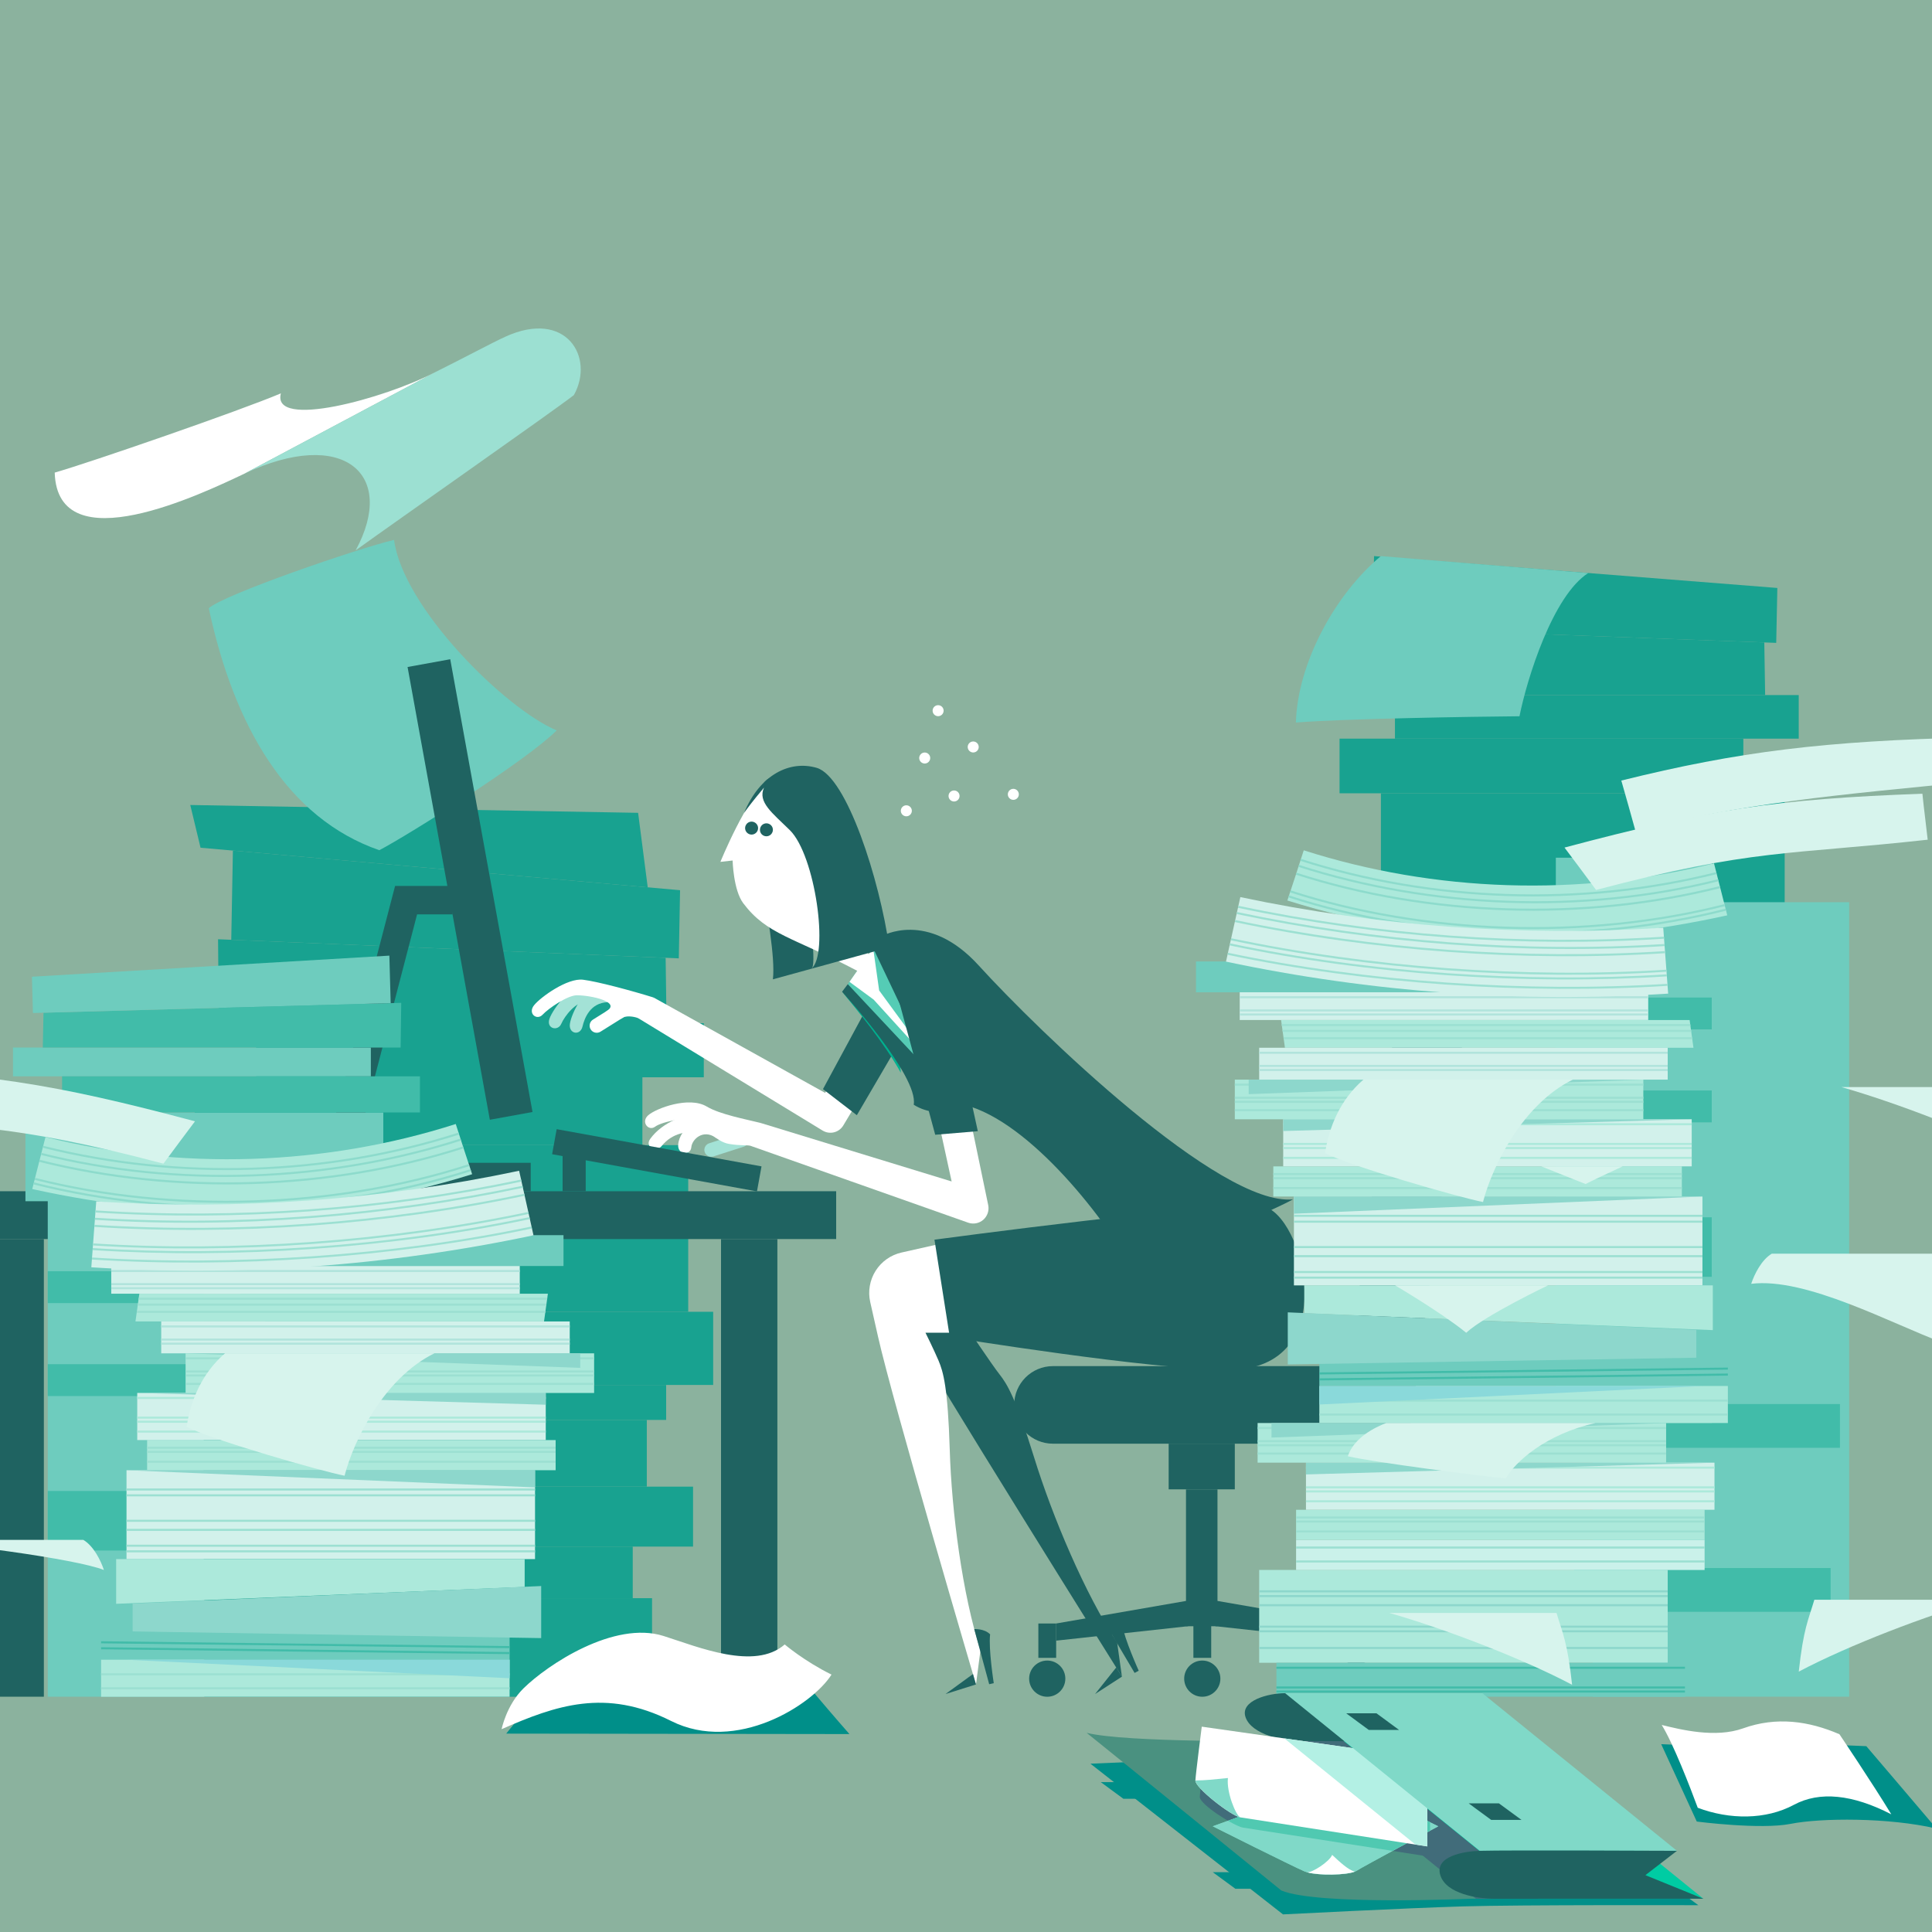 <?xml version="1.0" encoding="UTF-8"?><svg id="Layer_1" xmlns="http://www.w3.org/2000/svg" viewBox="0 0 600 600"><defs><style>.cls-1,.cls-2{fill:#fff;}.cls-3{fill:#8bb29e;}.cls-4{fill:#caf1ea;}.cls-2,.cls-5{fill-rule:evenodd;}.cls-6{fill:#008f89;}.cls-7{fill:#55ccb5;}.cls-8{fill:#00b08f;}.cls-9{fill:#b1e4dc;}.cls-5,.cls-10{fill:#1f6361;}.cls-11{fill:#18a290;}.cls-12{fill:#d2f1eb;}.cls-13{fill:#80d9c8;}.cls-14{fill:#9ce0d2;}.cls-15{fill:#4a9180;}.cls-16{fill:#416c7a;}.cls-17{fill:#00cca3;}.cls-18{fill:#ace9db;}.cls-19{fill:#41bca9;}.cls-20{fill:#8ad9da;}.cls-21{fill:#8dd7cc;}.cls-22{fill:#d7f4ed;}.cls-23{fill:#a3e2d6;}.cls-24{fill:#50c9b1;}.cls-25{fill:#b3f0e4;}.cls-26{fill:#8ddbcc;}.cls-27{fill:#6eccbe;}</style></defs><rect class="cls-3" x="-128.12" y="-91.18" width="879.04" height="713.03"/><g><g><rect class="cls-11" x="428.85" y="246.36" width="125.4" height="41.68"/><rect class="cls-11" x="433.21" y="215.86" width="125.4" height="13.53"/><rect class="cls-11" x="416.01" y="229.39" width="125.4" height="16.97"/><polygon class="cls-11" points="422.57 194.86 547.92 199.51 548.18 215.86 422.77 215.86 422.57 194.86"/><polygon class="cls-11" points="426.72 172.7 551.97 182.6 551.62 199.65 426.26 195 426.72 172.7"/></g><g><rect class="cls-11" x="74.68" y="355.63" width="139.05" height="51.76"/><rect class="cls-11" x="82.43" y="407.39" width="139.05" height="22.72"/><rect class="cls-11" x="67.83" y="430.12" width="139.05" height="10.85"/><rect class="cls-11" x="61.82" y="440.97" width="139.05" height="20.72"/><rect class="cls-11" x="76.18" y="461.69" width="139.05" height="18.62"/><rect class="cls-11" x="57.45" y="480.3" width="139.05" height="16.02"/><rect class="cls-11" x="63.45" y="496.33" width="139.05" height="30.61"/><rect class="cls-11" x="79.52" y="317.76" width="139.05" height="16.8"/><rect class="cls-11" x="60.45" y="334.56" width="139.05" height="21.07"/><polygon class="cls-11" points="67.72 291.69 206.72 297.46 207 317.76 67.95 317.76 67.72 291.69"/><polygon class="cls-11" points="72.33 264.16 211.2 276.46 210.81 297.63 71.82 291.86 72.33 264.16"/><polygon class="cls-11" points="62.28 263.27 201.16 275.57 198.17 252.43 59.09 250 62.28 263.27"/></g><g><g><g><path class="cls-5" d="m281.12,411.14c5.06,10.19,67.3,109.55,67.3,109.55l-1.48-10.58c-9.98-15.14-20.05-38.96-25.79-57.51-5.74-18.55-8.4-22.82-10.72-25.75-2.33-2.93-10.86-15.71-10.86-15.71h-18.45,0Z"/><path class="cls-10" d="m343.32,504.27s2.98-1.02,5.19.27c.65,4.4,5.13,14.32,5.13,14.32l-1.28.68-9.03-15.28h0Z"/><polygon class="cls-10" points="348.42 520.7 340.08 526.1 346.66 517.84 348.42 520.7"/></g><g><path class="cls-2" d="m279.99,388.98c-3.34.75-6.23,2.79-8.06,5.68-1.82,2.89-2.43,6.39-1.67,9.72.79,3.48,1.64,7.24,2.41,10.69,4.61,20.54,30.43,108.04,30.43,108.04l1.39-10.59c-5.59-17.26-8.95-42.9-9.54-62.3-.59-19.41-2.02-24.23-3.48-27.67-1.46-3.44-4.06-8.67-4.06-8.67l23.23.02-16.75-28.05-13.91,3.13h0Z"/><path class="cls-10" d="m302.56,505.92s3.15-.19,4.93,1.64c-.55,4.41,1.13,15.17,1.13,15.17l-1.42.32-4.64-17.13h0Z"/><polygon class="cls-10" points="303.1 523.12 293.63 526.1 302.17 519.89 303.1 523.12"/></g><path class="cls-2" d="m256.25,339.4l-53.21-29.58-4.76,6.43,57.18,34.85c1.06.65,2.34.85,3.55.55,1.21-.3,2.25-1.07,2.88-2.13l9.95-16.61-6.76-7.87-8.83,14.36h0Z"/><path class="cls-10" d="m381.49,425.43c-24.02,0-86.53-10.18-86.53-10.18l-4.75-30.26s90.87-12.18,101.87-10.38c12.76,2.09,25.64,50.82-10.59,50.82h0Z"/><polygon class="cls-10" points="280.29 292.51 255.58 338.24 266.1 346.34 292.36 301.45 280.29 292.51"/><g><path class="cls-7" d="m263.29,305.64c2.26-3.22,7.89-11.21,10.45-14.86,29.4,20.66,85.3,70.83,119.43,83.18-5.4,3.15-31.11,10.6-36.54,13.76-1.2-10.66-39.58-46.14-58.9-45-4.77,2.4-27.69-29.06-34.45-37.08h0Z"/><g><path class="cls-10" d="m238.41,241.97c-9.25,6.37,3.21,48.39,1.62,62.17,1.3-.36,8.56-2.35,11.92-3.28,3.36-.93-6.93-63.45-13.55-58.89Z"/><path class="cls-1" d="m261.65,281.13c8.01-10.63,2.08-33.19-7.02-37.85-7.33-3.75-12.78-2.29-16.51.11-6.09,3.93-14.39,24.27-14.39,24.27l3.79-.42s.22,9.18,3.31,13.28c7.41,9.82,15.37,10.43,35.28,20.92,7.08,3.73,5.08-2.64,3.74-5.15-9.91-7.48-11.37-10.97-8.2-15.17h0Z"/><g><path class="cls-10" d="m231.57,256.37c-.45,1.01.01,2.2,1.04,2.65,1.01.45,2.2-.02,2.65-1.04.45-1.02-.02-2.2-1.05-2.65-1-.45-2.2.02-2.63,1.04Z"/><path class="cls-10" d="m236.18,256.9c-.45,1.02.01,2.21,1.03,2.65,1.02.44,2.2-.02,2.65-1.05.45-1.01-.02-2.2-1.04-2.64-1.01-.45-2.2.02-2.63,1.03h0Z"/></g></g></g><polygon class="cls-1" points="263.81 304.92 271.32 310.44 290.68 331.73 273.03 307.6 271.16 294.42 263.81 304.92"/><path class="cls-8" d="m279.13,324.81l.62,8.35c-4.91-9-14.09-20.11-18.24-25.17l17.62,16.82Z"/><path class="cls-10" d="m273.75,290.78l-2.59,3.64,18.92,39.78-26.79-28.56-1.78,2.35s23.87,26.19,22.25,35.09c4.21,2.66,10.08,3.39,13.99-.36,20.1,3.71,44.15,33.6,54.78,52.41,3.9-2.27,43.84-19.64,49.03-22.67-22.59,2.39-79.14-52.32-97.62-72.63-15.89-17.46-30.19-9.05-30.19-9.05h0Z"/><path class="cls-8" d="m289.91,330.15l-9.69-23.84h-.32s.21-.26.21-.26l-5.03-12.36,10.01,7.01-4.4,5.25,6.62.31,2.97,23.8-.37.09h0Zm-9.27-23.82l9.08,22.33-2.75-22.04-6.33-.29Zm-4.71-11.59l4.46,10.97,4.14-4.94-8.61-6.03h0Z"/><path class="cls-2" d="m295.54,366.91l-59.21-18.13-3.08,7.12,67.41,23.81c1.62.57,3.42.23,4.71-.9s1.87-2.87,1.53-4.54l-5.59-26.89-10.3-1.24,4.53,20.78h0Z"/><polygon class="cls-10" points="273.75 290.78 290.44 352.41 303.67 351.3 291.56 295.94 273.75 290.78"/><path class="cls-10" d="m237.26,244.64c-2.02,4.46,2.62,7.85,8.02,13.16,7.93,7.79,12.23,38.75,6.68,43.06,8.33-2.29,18.4-5.06,24.21-6.66-2.98-20.93-13.18-53.01-22.54-55.74-8.26-2.41-17.56,2-22.54,13.96,1.76-2.38,2.46-3.35,6.16-7.79h0Z"/><g><path class="cls-23" d="m232.42,353.38c.18.54.13,1.13-.13,1.64-.26.51-.71.89-1.25,1.07l-9.49,3.06c-1.13.36-2.33-.25-2.7-1.38-.18-.54-.13-1.13.13-1.64.26-.51.71-.89,1.25-1.07l9.49-3.06c1.13-.36,2.33.25,2.7,1.38Z"/><path class="cls-1" d="m236.34,348.77c.57,3.53-1.28,7.75-3.08,7.12-1.14-.4-3.12.01-6.93-.65s-7.43-5.01-9.54-6.92c-2.1-1.91-11.26,0-13.31,1.56-2.05,1.57-4.57-1.42-2.16-3.54,2.41-2.12,12.65-6,18.18-2.69,4.06,2.43,12.02,3.92,16.84,5.12Z"/><path class="cls-1" d="m217.81,346.32c-4.67-.76-12.15,2.21-15.86,7.34-1.88,2.6,1.91,4.26,3.53,2.25,3.4-4.23,8.2-4.61,11.36-4.28,2.82.29,4.81-4.68.97-5.3h0Z"/><path class="cls-1" d="m222.3,347.92c-4.49-1.49-11.3,2.15-11.68,7.61-.22,3.2,3.85,3.36,4.07.79.22-2.57,3.69-5.69,7.51-3.05,2.33,1.61,3.79-4.12.09-5.35Z"/></g></g><g><path class="cls-23" d="m182.62,305.57c-4.86-.36-10.88,7.68-11.97,10.79-1.09,3.12,2.61,4.03,3.66,1.59s4.52-6.9,7.8-6.85c2.93.04,4.51-5.24.52-5.53h0Z"/><path class="cls-23" d="m186.29,306.06c-4.85.49-8.75,8.54-9.29,11.79-.54,3.26,3.2,3.95,3.9.95.61-2.59,2.39-7.36,7.8-7.56,2.92-.11,1.57-5.59-2.41-5.18h0Z"/><g><path class="cls-1" d="m203.04,309.82s-3.12,7.37-4.76,6.43c-.63-.36-3.49-1.04-4.84-.19-2.44,1.53-6.74-.99-5.04-2.06,4.54-2.84-4.82-4.9-9.24-4.91-2.92,0-8.83,4.08-10.64,6.02-1.81,1.94-4.73-.39-2.64-2.95,2.08-2.56,10.35-8.5,15.19-7.9,4.5.56,15.05,3.39,21.98,5.55h0Z"/><path class="cls-1" d="m194.13,313.01c.31.49.41,1.09.28,1.67-.13.57-.48,1.07-.98,1.38l-6.94,4.34c-1.03.65-2.4.33-3.04-.7-.31-.49-.41-1.1-.28-1.67.13-.57.48-1.07.98-1.38l6.94-4.34c1.03-.65,2.4-.33,3.04.7h0Z"/></g></g></g><path class="cls-27" d="m64.84,188.88c4.66-4.25,46.61-18.66,57.54-21.21,2.78,21.14,34.66,52.56,50.5,59.16-9.3,9.34-45.69,32.28-55.08,37.21-28.53-9.88-45.15-38.52-52.96-75.16h0Z"/><g><rect class="cls-10" x="-21.95" y="369.95" width="281.63" height="14.85"/><rect class="cls-10" x="174.72" y="356.3" width="7.18" height="13.65"/><rect class="cls-10" x="200.03" y="328" width="7.9" height="64.66" transform="translate(-186.99 496.67) rotate(-79.71)"/><rect class="cls-10" x="-3.87" y="384.8" width="17.49" height="142.13"/><rect class="cls-10" x="223.92" y="384.8" width="17.5" height="142.13"/><g><rect class="cls-10" x="139.24" y="204.79" width="13.47" height="142.91" transform="translate(-47.04 30.55) rotate(-10.3)"/><polygon class="cls-10" points="164.82 369.95 98.02 369.95 122.7 275.13 140.55 275.13 140.55 283.96 129.53 283.96 109.45 361.12 164.82 361.12 164.82 369.95"/></g></g><g><path class="cls-10" d="m437.28,436.31c0,6.65-5.39,12.04-12.04,12.04h-98.24c-6.65,0-12.04-5.39-12.04-12.04s5.39-12.05,12.04-12.05h98.24c6.65,0,12.04,5.4,12.04,12.05Z"/><rect class="cls-10" x="362.94" y="448.35" width="20.54" height="14.18"/><rect class="cls-10" x="368.32" y="462.54" width="9.78" height="42.5"/><g><rect class="cls-10" x="322.47" y="504.19" width="5.53" height="10.67"/><rect class="cls-10" x="370.62" y="504.19" width="5.53" height="10.67"/><polygon class="cls-10" points="369 505.03 328 509.52 328 504.19 369 497.07 369 505.03"/><path class="cls-10" d="m330.85,521.32c0,3.1-2.52,5.62-5.62,5.62s-5.62-2.52-5.62-5.62,2.52-5.62,5.62-5.62,5.62,2.52,5.62,5.62Z"/><path class="cls-10" d="m379,521.32c0,3.1-2.52,5.62-5.62,5.62s-5.62-2.52-5.62-5.62,2.52-5.62,5.62-5.62,5.62,2.52,5.62,5.62Z"/></g><g><rect class="cls-10" x="418.42" y="504.19" width="5.53" height="10.67"/><polygon class="cls-10" points="377.42 505.03 418.42 509.52 418.42 504.19 377.42 497.07 377.42 505.03"/><path class="cls-10" d="m415.57,521.32c0,3.1,2.52,5.62,5.62,5.62s5.62-2.52,5.62-5.62-2.52-5.62-5.62-5.62-5.62,2.52-5.62,5.62Z"/></g><polygon class="cls-10" points="415.57 448.35 437.28 448.35 454.56 321.25 432.86 321.25 415.57 448.35"/></g><g><g><rect class="cls-27" x="14.83" y="351.37" width="48.42" height="175.56"/><rect class="cls-19" x="14.83" y="463.04" width="48.42" height="18.49"/><rect class="cls-19" x="14.83" y="423.66" width="48.42" height="9.9"/><rect class="cls-19" x="14.83" y="394.79" width="48.42" height="9.9"/></g><g><rect class="cls-27" x="7.9" y="345.49" width="111.14" height="27.56"/><rect class="cls-27" x="4.03" y="325.32" width="111.14" height="8.95"/><rect class="cls-19" x="19.28" y="334.26" width="111.14" height="11.22"/><polygon class="cls-19" points="124.61 311.44 13.51 314.51 13.29 325.32 124.42 325.32 124.61 311.44"/><polygon class="cls-27" points="120.92 296.78 9.92 303.33 10.23 314.6 121.33 311.53 120.92 296.78"/></g><polygon class="cls-27" points="158.26 508.23 31.4 506.36 31.39 515.44 158.27 515.44 158.26 508.23"/><polygon class="cls-19" points="158.27 513.06 31.39 511.56 31.39 512.2 158.27 513.7 158.27 513.06"/><polygon class="cls-19" points="158.27 511.21 31.39 509.71 31.39 510.35 158.27 511.85 158.27 511.21"/><rect class="cls-18" x="31.39" y="515.44" width="126.87" height="11.5"/><rect class="cls-14" x="31.39" y="523.98" width="126.87" height=".64"/><rect class="cls-14" x="31.39" y="519.65" width="126.87" height=".64"/><polygon class="cls-20" points="158.27 521.19 39.07 515.44 158.27 515.44 158.27 521.19"/><rect class="cls-27" x="94.83" y="383.59" width="80.17" height="9.58"/><g><path class="cls-18" d="m14.13,353.12c41.83,10.44,86.73,8.97,127.41-4.05,1.67,5.21,3.36,10.4,5.09,15.59-47.47,14.83-91.39,14.5-136.62,4.61,1.39-5.38,2.77-10.77,4.12-16.16h0Z"/><g><path class="cls-26" d="m10.75,366.41c.05-.21.11-.41.16-.62,42.78,10.85,93.1,9.21,134.68-4.27.07.2.13.41.2.61-41.69,13.51-92.14,15.16-135.04,4.28h0Z"/><path class="cls-26" d="m10.39,367.82c.05-.21.11-.41.16-.62,42.99,10.91,93.77,9.46,135.55-4.12.07.2.14.41.2.61-41.9,13.62-92.82,15.07-135.92,4.13h0Z"/><path class="cls-26" d="m12.19,360.81c.05-.21.11-.41.16-.62,42.3,10.64,90.32,9.09,131.44-4.16.06.2.13.41.2.61-41.23,13.29-89.38,14.85-131.8,4.18h0Z"/><path class="cls-26" d="m12.73,358.67c.05-.21.1-.41.16-.62,42.13,10.57,89.2,8.71,130.11-4.45.07.2.13.41.2.61-41.02,13.19-88.22,15.05-130.46,4.46h0Z"/><path class="cls-26" d="m13.29,356.46c.05-.21.11-.41.16-.62,41.97,10.5,88.15,8.98,128.95-4.11.06.2.13.41.2.61-40.91,13.13-87.22,14.65-129.3,4.12h0Z"/></g></g><g><rect class="cls-12" x="39.29" y="456.59" width="126.87" height="27.6"/><polygon class="cls-18" points="162.94 484.19 36.07 484.19 36.07 498.08 162.94 492.84 162.94 484.19"/><polygon class="cls-21" points="41.19 498 168.07 492.56 168.07 508.73 41.19 506.65 41.19 498"/><rect class="cls-14" x="39.29" y="479.72" width="126.87" height=".64"/><rect class="cls-14" x="39.29" y="474.79" width="126.87" height=".64"/><rect class="cls-14" x="39.29" y="471.97" width="126.87" height=".64"/><rect class="cls-14" x="39.29" y="464.07" width="126.87" height=".64"/><rect class="cls-14" x="39.29" y="462.26" width="126.87" height=".64"/><rect class="cls-14" x="39.29" y="481.46" width="126.87" height=".64"/></g><rect class="cls-18" x="45.69" y="447.23" width="126.87" height="9.36"/><rect class="cls-14" x="45.69" y="453.63" width="126.87" height=".64"/><rect class="cls-14" x="45.69" y="449.3" width="126.87" height=".64"/><rect class="cls-14" x="45.69" y="450.57" width="126.87" height=".64"/><rect class="cls-12" x="42.62" y="432.59" width="126.87" height="14.63"/><rect class="cls-18" x="42.62" y="444.27" width="126.87" height=".64"/><rect class="cls-18" x="42.62" y="439.94" width="126.87" height=".64"/><rect class="cls-18" x="42.62" y="441.21" width="126.87" height=".64"/><rect class="cls-18" x="42.62" y="433.83" width="126.87" height=".64"/><g><polygon class="cls-18" points="43.27 401.78 170.15 401.78 168.95 410.39 42.07 410.39 43.27 401.78"/><polygon class="cls-14" points="42.53 407.09 169.41 407.09 169.31 407.73 42.44 407.73 42.53 407.09"/><polygon class="cls-14" points="43.1 403.01 169.97 403.01 169.88 403.65 43.01 403.65 43.1 403.01"/><polygon class="cls-14" points="42.84 404.84 169.72 404.84 169.63 405.48 42.76 405.48 42.84 404.84"/></g><g><rect class="cls-12" x="34.55" y="393.16" width="126.87" height="8.61"/><rect class="cls-9" x="34.55" y="398.48" width="126.87" height=".64"/><rect class="cls-9" x="34.55" y="399.74" width="126.87" height=".64"/><rect class="cls-9" x="34.55" y="394.4" width="126.87" height=".64"/></g><g><rect class="cls-12" x="50.07" y="410.39" width="126.87" height="9.9"/><rect class="cls-9" x="50.07" y="415.7" width="126.87" height=".64"/><rect class="cls-9" x="50.07" y="416.97" width="126.87" height=".64"/><rect class="cls-9" x="50.07" y="411.62" width="126.87" height=".64"/></g><g><path class="cls-12" d="m29.88,373.1c43.99,2.82,88.21-.38,131.34-9.51,1.48,6.68,2.97,13.36,4.46,20.04-45.09,9.54-91.32,12.89-137.32,9.94.51-6.82,1.02-13.65,1.53-20.47h0Z"/><g><path class="cls-14" d="m28.54,391.17c.02-.21.03-.42.05-.64,43.8,2.77,93.54-.59,136.48-9.64.05.21.09.42.14.62-43,9.07-92.81,12.43-136.67,9.65h0Z"/><path class="cls-14" d="m28.86,386.79c.01-.21.03-.43.05-.64,43.81,2.78,92.19-.72,135.15-9.77.05.21.09.42.14.62-43.03,9.07-91.46,12.57-135.34,9.78h0Z"/><path class="cls-14" d="m28.75,388.24c.01-.21.03-.42.05-.64,43.9,2.79,92.59-.52,135.62-9.62.05.21.09.42.14.62-43.09,9.11-91.84,12.42-135.8,9.63h0Z"/><path class="cls-14" d="m29.3,381.02c.01-.21.03-.42.05-.64,43.83,2.78,90.5-.59,133.47-9.65.05.21.09.42.14.62-43.03,9.08-89.76,12.45-133.65,9.67h0Z"/><path class="cls-14" d="m29.46,378.82c.01-.21.03-.42.05-.64,43.83,2.78,89.78-.86,132.75-9.93.05.21.09.42.14.62-43.04,9.09-89.04,12.73-132.94,9.95h0Z"/><path class="cls-14" d="m29.63,376.55c.01-.21.03-.42.05-.64,43.88,2.79,89.13-.49,132.15-9.59.05.21.09.42.14.62-43.08,9.11-88.39,12.39-132.34,9.6h0Z"/></g></g><polygon class="cls-21" points="42.62 432.59 169.49 436.25 169.49 432.59 42.62 432.59"/><polygon class="cls-21" points="39.29 456.59 166.16 461.92 166.16 456.59 39.29 456.59"/><g><rect class="cls-18" x="57.64" y="420.29" width="126.87" height="12.31"/><rect class="cls-14" x="57.64" y="425.6" width="126.87" height=".64"/><rect class="cls-14" x="57.64" y="426.86" width="126.87" height=".64"/><rect class="cls-14" x="57.64" y="429.46" width="126.87" height=".64"/><rect class="cls-14" x="57.64" y="421.52" width="126.87" height=".64"/><polygon class="cls-21" points="180.2 420.29 180.2 424.8 57.64 420.29 180.2 420.29"/></g><path class="cls-22" d="m-52.22,345.79c42.84,4.73,54.41,2.75,102.98,15.6,3.24-4.4,6.51-8.79,9.8-13.16-44.3-11.8-65.53-15.08-111.15-16.72-.56,5.53-1.04,8.76-1.64,14.28h0Z"/><path class="cls-22" d="m-32.51,478.22H25.87c3.2,1.89,5.44,6.43,6.4,9.36-8.32-3.39-47.67-8.72-64.78-9.36h0Z"/><path class="cls-22" d="m69.87,420.29c-7.24,6.26-10.69,14.73-11.91,22.82,8.06,4.12,41.69,13.75,49.05,15.19,2.85-11.08,12.34-30.41,27.91-38.02h-65.05Z"/></g><g><g><rect class="cls-27" x="494.65" y="280.19" width="79.63" height="246.74"/><rect class="cls-19" x="488.89" y="486.97" width="79.63" height="13.59"/><rect class="cls-19" x="491.78" y="436.04" width="79.63" height="13.59"/></g><g><rect class="cls-27" x="483.18" y="266.37" width="48.42" height="175.56"/><rect class="cls-19" x="483.18" y="378.04" width="48.42" height="18.49"/><rect class="cls-19" x="483.18" y="338.66" width="48.42" height="9.9"/><rect class="cls-19" x="483.18" y="309.79" width="48.42" height="9.9"/></g><polygon class="cls-27" points="409.74 423.23 536.6 421.35 536.6 430.43 409.73 430.43 409.74 423.23"/><polygon class="cls-19" points="409.73 428.06 536.6 426.56 536.6 427.2 409.73 428.7 409.73 428.06"/><polygon class="cls-19" points="409.73 426.21 536.6 424.71 536.6 425.35 409.73 426.85 409.73 426.21"/><rect class="cls-18" x="409.73" y="430.43" width="126.87" height="11.5"/><rect class="cls-14" x="409.73" y="438.98" width="126.87" height=".64"/><rect class="cls-14" x="409.73" y="434.65" width="126.87" height=".64"/><polygon class="cls-20" points="409.73 436.18 528.93 430.43 409.73 430.43 409.73 436.18"/><rect class="cls-27" x="371.43" y="298.59" width="80.17" height="9.58"/><g><path class="cls-18" d="m532.3,268.12c-41.83,10.44-86.73,8.97-127.41-4.05-1.67,5.21-3.36,10.41-5.09,15.59,47.46,14.83,91.39,14.5,136.62,4.61-1.39-5.38-2.77-10.77-4.12-16.16h0Z"/><g><path class="cls-26" d="m535.68,281.41c-.05-.21-.11-.41-.16-.62-42.78,10.85-93.1,9.21-134.68-4.27-.07.2-.13.41-.2.61,41.69,13.51,92.14,15.16,135.04,4.28h0Z"/><path class="cls-26" d="m536.04,282.82c-.05-.21-.11-.41-.16-.62-42.99,10.91-93.77,9.47-135.55-4.12-.07.2-.14.41-.2.61,41.9,13.62,92.82,15.07,135.92,4.13h0Z"/><path class="cls-26" d="m534.24,275.81c-.05-.21-.11-.41-.16-.62-42.3,10.64-90.32,9.09-131.44-4.16-.06.2-.13.41-.2.61,41.23,13.29,89.38,14.85,131.8,4.18h0Z"/><path class="cls-26" d="m533.7,273.67c-.05-.21-.1-.41-.16-.62-42.13,10.57-89.2,8.71-130.11-4.45-.07.2-.13.41-.2.61,41.02,13.19,88.22,15.05,130.46,4.46h0Z"/><path class="cls-26" d="m533.14,271.46c-.05-.21-.11-.41-.16-.62-41.97,10.5-88.15,8.98-128.95-4.11-.06.2-.13.41-.2.61,40.91,13.13,87.22,14.65,129.3,4.12Z"/></g></g><g><rect class="cls-12" x="401.84" y="371.59" width="126.87" height="27.6"/><polygon class="cls-18" points="405.05 399.19 531.93 399.19 531.93 413.08 405.05 407.84 405.05 399.19"/><polygon class="cls-21" points="526.81 413 399.93 407.56 399.93 423.73 526.81 421.65 526.81 413"/><rect class="cls-14" x="401.84" y="394.72" width="126.87" height=".64"/><rect class="cls-14" x="401.84" y="389.79" width="126.87" height=".64"/><rect class="cls-14" x="401.84" y="386.97" width="126.87" height=".64"/><rect class="cls-14" x="401.84" y="379.08" width="126.87" height=".64"/><rect class="cls-14" x="401.84" y="377.26" width="126.87" height=".64"/><rect class="cls-14" x="401.84" y="396.46" width="126.87" height=".64"/></g><rect class="cls-18" x="395.44" y="362.23" width="126.87" height="9.36"/><rect class="cls-14" x="395.44" y="368.64" width="126.87" height=".64"/><rect class="cls-14" x="395.44" y="364.3" width="126.87" height=".64"/><rect class="cls-14" x="395.44" y="365.57" width="126.87" height=".64"/><rect class="cls-12" x="398.51" y="347.59" width="126.87" height="14.63"/><rect class="cls-18" x="398.51" y="359.27" width="126.87" height=".64"/><rect class="cls-18" x="398.51" y="354.94" width="126.87" height=".64"/><rect class="cls-18" x="398.51" y="356.21" width="126.87" height=".64"/><rect class="cls-18" x="398.51" y="348.82" width="126.87" height=".64"/><g><polygon class="cls-18" points="524.73 316.78 397.85 316.78 399.05 325.39 525.92 325.39 524.73 316.78"/><polygon class="cls-14" points="525.46 322.09 398.59 322.09 398.68 322.73 525.55 322.73 525.46 322.09"/><polygon class="cls-14" points="524.9 318.01 398.03 318.01 398.11 318.65 524.99 318.65 524.9 318.01"/><polygon class="cls-14" points="525.15 319.84 398.28 319.84 398.37 320.48 525.24 320.48 525.15 319.84"/></g><g><rect class="cls-12" x="385" y="308.16" width="126.87" height="8.61"/><rect class="cls-9" x="385" y="313.48" width="126.87" height=".64"/><rect class="cls-9" x="385" y="314.74" width="126.87" height=".64"/><rect class="cls-9" x="385" y="309.39" width="126.87" height=".64"/></g><g><rect class="cls-12" x="391.05" y="325.39" width="126.87" height="9.9"/><rect class="cls-9" x="391.05" y="330.7" width="126.87" height=".64"/><rect class="cls-9" x="391.05" y="331.97" width="126.87" height=".64"/><rect class="cls-9" x="391.05" y="326.62" width="126.87" height=".64"/></g><g><path class="cls-12" d="m516.54,288.11c-43.99,2.82-88.21-.38-131.34-9.51-1.48,6.68-2.97,13.36-4.46,20.04,45.09,9.54,91.32,12.89,137.32,9.94-.51-6.82-1.02-13.65-1.53-20.47h0Z"/><g><path class="cls-14" d="m517.89,306.17c-.02-.21-.03-.42-.05-.64-43.8,2.77-93.54-.59-136.48-9.64-.05.21-.09.42-.14.62,43,9.07,92.81,12.43,136.67,9.65h0Z"/><path class="cls-14" d="m517.56,301.79c-.01-.21-.03-.42-.05-.64-43.81,2.78-92.19-.72-135.15-9.77-.05.21-.09.42-.14.62,43.03,9.07,91.46,12.57,135.34,9.78h0Z"/><path class="cls-14" d="m517.67,303.23c-.01-.21-.03-.42-.05-.64-43.9,2.79-92.59-.52-135.62-9.62-.05.21-.09.42-.14.62,43.09,9.11,91.84,12.42,135.8,9.63Z"/><path class="cls-14" d="m517.14,296.02c-.01-.21-.03-.42-.05-.64-43.83,2.78-90.5-.59-133.47-9.65-.05.21-.09.42-.14.62,43.03,9.08,89.76,12.45,133.65,9.67h0Z"/><path class="cls-14" d="m516.97,293.81c-.01-.21-.03-.42-.05-.64-43.83,2.78-89.78-.86-132.75-9.93-.05.21-.09.42-.14.62,43.04,9.09,89.04,12.73,132.94,9.95Z"/><path class="cls-14" d="m516.8,291.54c-.01-.21-.03-.42-.05-.64-43.88,2.79-89.13-.49-132.15-9.59-.05.21-.09.42-.14.62,43.08,9.11,88.39,12.39,132.34,9.6h0Z"/></g></g><polygon class="cls-21" points="525.38 347.59 398.51 351.25 398.51 347.59 525.38 347.59"/><polygon class="cls-21" points="528.71 371.59 401.84 376.93 401.84 371.59 528.71 371.59"/><g><rect class="cls-18" x="383.48" y="335.29" width="126.87" height="12.31"/><rect class="cls-14" x="383.48" y="340.6" width="126.87" height=".64"/><rect class="cls-14" x="383.48" y="341.86" width="126.87" height=".64"/><rect class="cls-14" x="383.48" y="344.46" width="126.87" height=".64"/><rect class="cls-14" x="383.48" y="336.52" width="126.87" height=".64"/><polygon class="cls-21" points="387.79 335.29 387.79 339.8 510.35 335.29 387.79 335.29"/></g><path class="cls-22" d="m598.65,260.78c-42.84,4.73-54.41,2.75-102.98,15.6-3.24-4.4-6.51-8.79-9.8-13.16,44.3-11.8,65.53-15.08,111.15-16.72.56,5.53,1.04,8.75,1.64,14.28h0Z"/><path class="cls-22" d="m613.72,242.63c-42.9,4.2-73.92,6.88-105.77,15.57-1.45-5.27-2.93-10.54-4.44-15.79,36.49-9.06,63.31-12.31,108.94-13.39.49,5.54.74,8.08,1.27,13.61h0Z"/><path class="cls-22" d="m627.37,389.34h-77.12c-3.2,1.89-5.44,6.43-6.4,9.36,17.06-2.09,43.61,12.42,59.64,18.33,2.12-10.57,14.44-25.55,23.88-27.69h0Z"/><path class="cls-22" d="m623.81,337.6h-51.94c16.92,4.83,41.29,14.12,56.77,22.32-1.46-13.48-3.03-16.17-4.84-22.32h0Z"/><g><rect class="cls-18" x="391.05" y="487.56" width="126.87" height="28.83"/><rect class="cls-21" x="391.05" y="511.47" width="126.87" height=".64"/><rect class="cls-21" x="391.05" y="498.19" width="126.87" height=".64"/><rect class="cls-21" x="391.05" y="495.36" width="126.87" height=".64"/><rect class="cls-21" x="391.05" y="493.88" width="126.87" height=".64"/><rect class="cls-21" x="391.05" y="506.29" width="126.87" height=".64"/><rect class="cls-21" x="391.05" y="504.86" width="126.87" height=".64"/></g><rect class="cls-4" x="402.51" y="478.24" width="126.87" height="9.33"/><rect class="cls-14" x="402.51" y="484.61" width="126.87" height=".64"/><rect class="cls-14" x="402.51" y="480.28" width="126.87" height=".64"/><rect class="cls-27" x="396.41" y="516.39" width="126.87" height="10.54"/><rect class="cls-19" x="396.41" y="523.74" width="126.87" height=".64"/><rect class="cls-19" x="396.41" y="525" width="126.87" height=".64"/><rect class="cls-19" x="396.41" y="517.62" width="126.87" height=".64"/><path class="cls-22" d="m483.4,500.91h-51.94c16.92,4.83,41.29,14.12,56.77,22.32-1.46-13.48-3.03-16.17-4.84-22.32h0Z"/><path class="cls-22" d="m563.45,496.82h51.94c-16.92,4.83-41.29,14.12-56.77,22.32,1.46-13.48,3.03-16.17,4.84-22.32h0Z"/><path class="cls-22" d="m423.42,335.29c-7.24,6.26-10.69,14.73-11.91,22.82,8.06,4.12,41.69,13.75,49.05,15.19,2.85-11.08,12.34-30.41,27.91-38.02h-65.05,0Z"/><path class="cls-22" d="m433.26,399.19h47.48s-19.57,9.33-25.4,14.71c-7.5-6.14-22.07-14.71-22.07-14.71h0Z"/><rect class="cls-18" x="402.51" y="468.88" width="126.87" height="9.36"/><rect class="cls-14" x="402.51" y="475.28" width="126.87" height=".64"/><rect class="cls-14" x="402.51" y="470.95" width="126.87" height=".64"/><rect class="cls-14" x="402.51" y="472.21" width="126.87" height=".64"/><rect class="cls-12" x="405.58" y="454.24" width="126.87" height="14.63"/><rect class="cls-18" x="405.58" y="465.92" width="126.87" height=".64"/><rect class="cls-18" x="405.58" y="461.59" width="126.87" height=".64"/><rect class="cls-18" x="405.58" y="462.85" width="126.87" height=".64"/><rect class="cls-18" x="405.58" y="455.47" width="126.87" height=".64"/><polygon class="cls-21" points="532.46 454.24 405.58 457.9 405.58 454.24 532.46 454.24"/><g><rect class="cls-18" x="390.56" y="441.93" width="126.87" height="12.31"/><rect class="cls-14" x="390.56" y="447.25" width="126.87" height=".64"/><rect class="cls-14" x="390.56" y="448.51" width="126.87" height=".64"/><rect class="cls-14" x="390.56" y="451.1" width="126.87" height=".64"/><rect class="cls-14" x="390.56" y="443.16" width="126.87" height=".64"/><polygon class="cls-21" points="394.87 441.93 394.87 446.45 517.43 441.93 394.87 441.93"/></g><path class="cls-22" d="m430.49,441.93c-7.24,2.83-10.69,6.66-11.91,10.33,8.06,1.86,41.69,6.22,49.05,6.87,2.85-5.01,12.34-13.76,27.91-17.2h-65.05Z"/><path class="cls-22" d="m478.65,362.23h25.27s-8.47,3.92-11.52,5.48c-3.75-1.5-13.74-5.48-13.74-5.48h0Z"/></g><g><path class="cls-1" d="m283.18,251.8c0,.95-.77,1.71-1.71,1.71s-1.71-.77-1.71-1.71.77-1.71,1.71-1.71,1.71.77,1.71,1.71Z"/><path class="cls-1" d="m288.89,235.41c0,.95-.77,1.71-1.71,1.71s-1.71-.77-1.71-1.71.77-1.71,1.71-1.71,1.71.77,1.71,1.71Z"/><path class="cls-1" d="m298,247.2c0,.95-.77,1.71-1.71,1.71s-1.71-.76-1.71-1.71.76-1.71,1.71-1.71,1.71.76,1.71,1.71Z"/><path class="cls-1" d="m293.05,220.71c0,.95-.77,1.71-1.71,1.71s-1.71-.77-1.71-1.71.76-1.71,1.71-1.71,1.71.77,1.71,1.71Z"/><path class="cls-1" d="m303.95,231.98c0,.95-.77,1.71-1.71,1.71s-1.71-.77-1.71-1.71.77-1.71,1.71-1.71,1.71.77,1.71,1.71Z"/><path class="cls-1" d="m316.41,246.69c0,.95-.77,1.71-1.71,1.71s-1.71-.77-1.71-1.71.77-1.71,1.71-1.71,1.71.77,1.71,1.71Z"/></g><g><path class="cls-1" d="m134.98,115.68c-15.57,8.08-50.73,17.73-47.75,6.48-12.59,5.35-59.38,21.51-70.24,24.61.85,28.27,46.04,6.41,58.98.3l59.01-31.39h0Z"/><path class="cls-14" d="m156.98,104.55c-4.36,1.99-12.38,6.34-22,11.12l-59.01,31.39c30.48-14.37,47.42-.02,34.49,23.85,12.76-9.2,61.79-43.52,67.77-48.22,6.54-11.75-2.42-26.72-21.25-18.14h0Z"/></g><path class="cls-27" d="m428.85,172.7c-14.23,11.84-25.87,33.22-26.4,51.69,14.79-1.19,55.56-1.84,69.44-1.95,2.31-11.58,10.34-37.47,21.36-44.48-15.01-1.19-64.4-5.26-64.4-5.26h0Z"/><g><g><path class="cls-6" d="m338.63,547.72l59.82,46.81s38.3-1.97,56.04-2.49c17.74-.52,72.96-.36,72.96-.36l-67.11-49.15-121.71,5.2h0Z"/><polygon class="cls-6" points="386.03 581.42 393.05 586.57 383.65 586.57 376.63 581.42 386.03 581.42"/><polygon class="cls-6" points="351.26 553.46 358.27 558.62 348.87 558.62 341.86 553.46 351.26 553.46"/></g><path class="cls-15" d="m337.46,538.14c12.18,3.06,58.77,2.56,58.77,2.56h35.85l60.45,48.96h-35.69s-47.86,2.15-58.93-2.56c-4.78-3.87-53.75-43.6-60.45-48.96h0Z"/><path class="cls-16" d="m444.12,549.41l-69.54-8.09s-1.86,14.45-1.98,16.71,10.6,9.11,13.47,9.58c2.87.47,58.05,9.02,58.05,9.02v-27.21h0Z"/><polygon class="cls-16" points="432.08 540.7 397.92 540.7 458.37 589.65 492.54 589.65 432.08 540.7"/><polygon class="cls-17" points="417.3 540.7 468.52 540.7 528.97 589.65 477.76 589.65 417.3 540.7"/><path class="cls-10" d="m450.54,533.39l9.81-7.56h-61.24c-5,0-14.2,2.23-12.26,7.56,1.94,5.32,11.72,7.31,16.72,7.31,6.81,0,64.96.25,64.96.25l-17.98-7.56h0Z"/><g><path class="cls-13" d="m417.06,552.53l-40.43,14.64s25.13,12.6,28.55,14.03c3.42,1.42,13.91,1.22,16.1-.2s25.38-13.82,25.38-13.82l-29.6-14.64Z"/><path class="cls-13" d="m417.06,552.53l-40.43,14.64s25.13,12.6,28.55,14.03c3.42,1.42,13.91,1.22,16.1-.2s25.38-13.82,25.38-13.82l-29.6-14.64Z"/><path class="cls-24" d="m444.12,565.91l-27.06-13.38-35.7,12.92c1.98,1.14,3.77,1.99,4.72,2.14,2.02.33,30.03,4.67,46.39,7.21,4.35-2.35,8.91-4.81,11.66-6.28v-2.62h0Z"/><path class="cls-1" d="m420.8,581.23c-1.95-.3-5.13-3.36-7.08-5.18-.85,2.14-6.42,5.7-7.85,5.38,3.7,1.08,12.17.92,14.93-.2h0Z"/></g><g><path class="cls-1" d="m443.25,546.2l-70.03-9.97s-1.86,14.45-1.98,16.71,11.09,10.99,13.96,11.46c2.87.47,58.05,9.02,58.05,9.02v-27.21h0Z"/><path class="cls-25" d="m443.25,546.2l-44.38-6.32,40.7,32.96c2.31.36,3.68.57,3.68.57v-27.21h0Z"/><path class="cls-13" d="m381.35,552.18c-4.44.45-7.03.74-10.11.76-.12,2.27,11.09,10.99,13.96,11.46-1.39-.51-4.39-7.96-3.85-12.22h0Z"/></g><polygon class="cls-13" points="399.1 525.83 460.34 525.83 520.8 574.79 459.55 574.79 399.1 525.83"/><polygon class="cls-10" points="465.5 560.04 472.52 565.19 463.11 565.19 456.1 560.04 465.5 560.04"/><polygon class="cls-10" points="427.47 532.08 434.49 537.24 425.08 537.24 418.07 532.08 427.47 532.08"/><path class="cls-10" d="m510.99,582.35l9.81-7.56s-53.05-.25-61.24,0c-5,.15-14.08,1.69-12.26,7.56,1.82,5.87,11.72,7.31,16.72,7.31h64.96l-17.98-7.31h0Z"/></g><path class="cls-6" d="m515.9,541.66l11.05,24.04s19.79,2.57,29.17.71c9.38-1.87,30.42-2,45.27,1.47-3.9-4.62-21.79-25.59-21.79-25.59,0,0-25.76-1.16-34.39-.69-7.83.43-23.2.39-29.32.07h0Z"/><path class="cls-1" d="m571.25,538.58c-9.5-4.1-19.54-5.55-29.93-1.82-8.55,3.07-19.28.41-25.26-1.06,3.57,5.72,8.85,19.39,11.19,25.72,9.88,3.72,21.11,3.78,29.86-.92,7.97-4.29,18.2-3.26,30.25,2.95-5.95-9.79-16.11-24.87-16.11-24.87h0Z"/><path class="cls-6" d="m157.19,538.39l106.61.14s-20.07-22.82-20.74-25.56c-9.09,4.64-18.24,6.56-24.72,6.5-3.61-.04-48.27,2.98-48.27,2.98l-12.86,15.94h0Z"/><path class="cls-1" d="m155.76,537.02c16.94-7.44,32.34-12.77,52.63-2.57,20.29,10.2,43.98-5.04,49.84-14.39-8.47-4.18-14.53-9.36-14.53-9.36-9.33,8.17-26.88.77-37.62-2.63-15.36-4.86-36.07,8.93-43.53,16.29-5.3,5.23-6.77,12.65-6.77,12.65h0Z"/></g></svg>